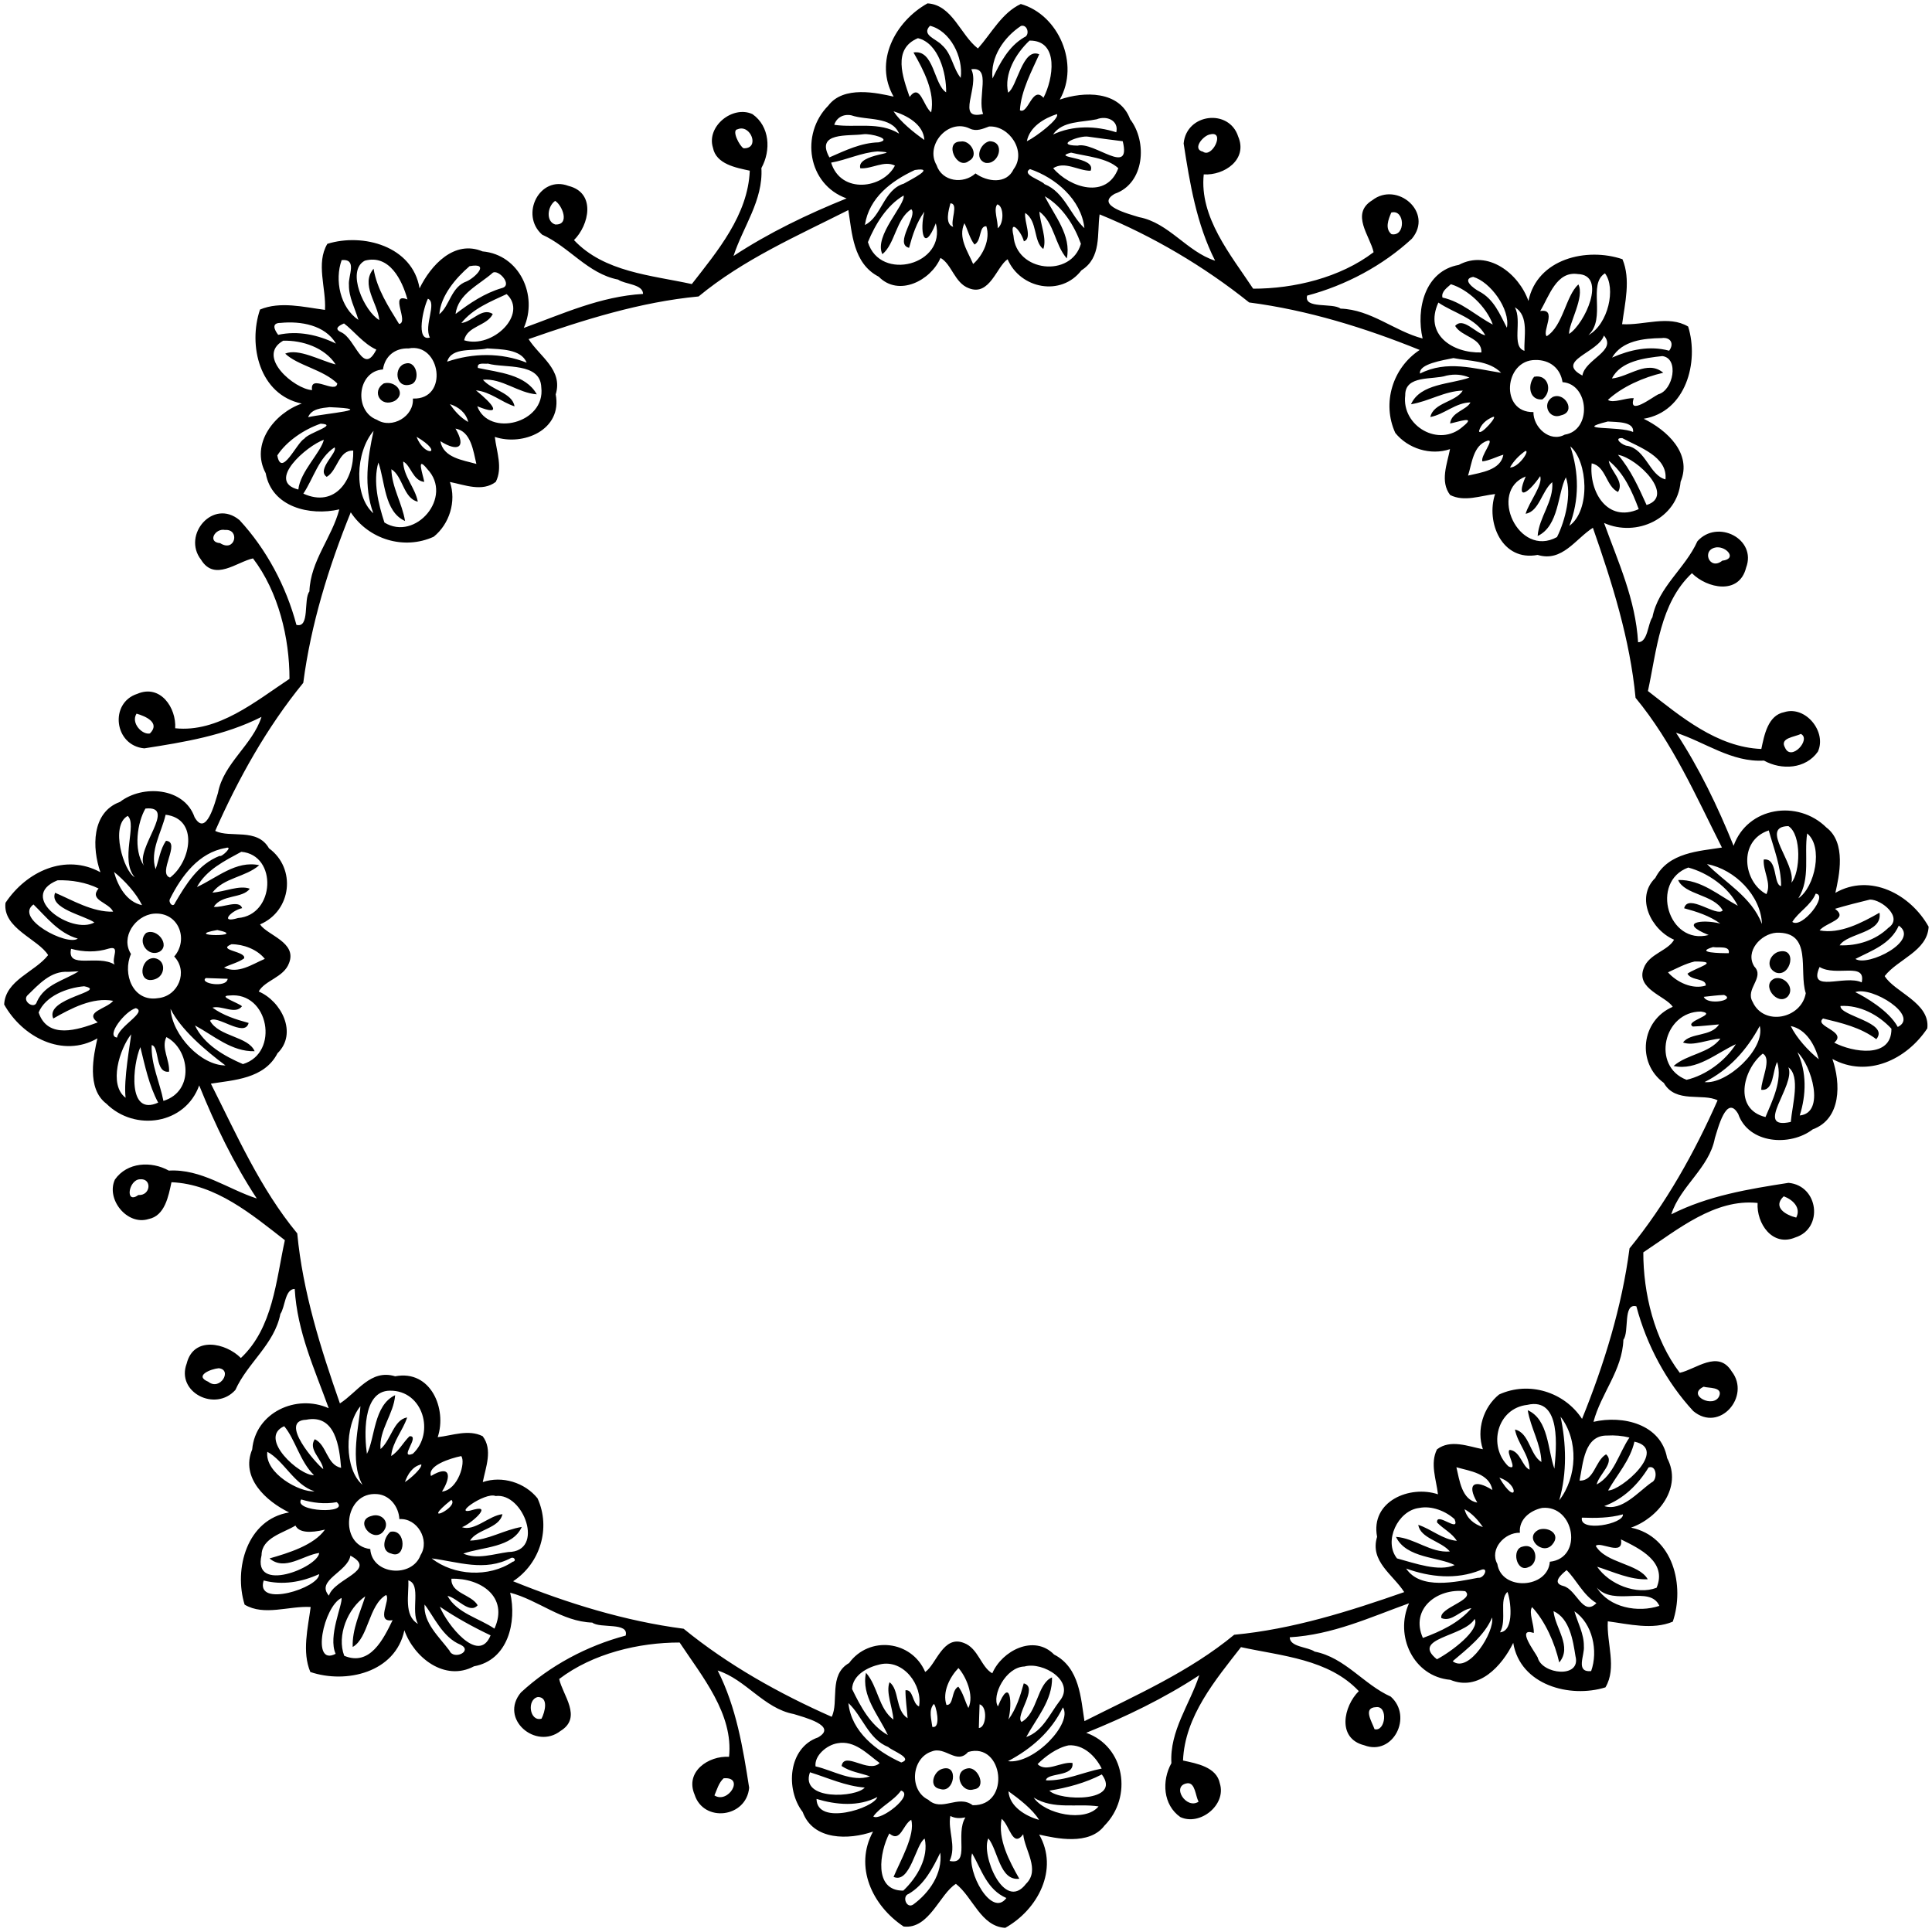 <?xml version="1.0" encoding="UTF-8" standalone="no"?>
<svg
   xmlns:dc="http://purl.org/dc/elements/1.1/"
   xmlns:cc="http://creativecommons.org/ns#"
   xmlns:rdf="http://www.w3.org/1999/02/22-rdf-syntax-ns#"
   xmlns:svg="http://www.w3.org/2000/svg"
   xmlns="http://www.w3.org/2000/svg"
   xmlns:sodipodi="http://sodipodi.sourceforge.net/DTD/sodipodi-0.dtd"
   xmlns:inkscape="http://www.inkscape.org/namespaces/inkscape"
   width="871pt"
   height="871pt"
   viewBox="0 0 871 871"
   version="1.1"
   id="svg4136"
   inkscape:version="0.91 r13725"
   sodipodi:docname="FloralFrame2.svg">
  <defs
     id="defs4174" />
  <sodipodi:namedview
     pagecolor="#ffffff"
     bordercolor="#666666"
     borderopacity="1"
     objecttolerance="10"
     gridtolerance="10"
     guidetolerance="10"
     inkscape:pageopacity="0"
     inkscape:pageshadow="2"
     inkscape:window-width="1600"
     inkscape:window-height="837"
     id="namedview4172"
     showgrid="false"
     inkscape:zoom="0.61538462"
     inkscape:cx="653.24711"
     inkscape:cy="544.375"
     inkscape:window-x="-8"
     inkscape:window-y="-8"
     inkscape:window-maximized="1"
     inkscape:current-layer="svg4136" />
  <g
     id="g4178"
     transform="matrix(0.997,0.077,-0.077,0.997,35.021,-32.407)">
    <path
       id="path4138"
       d="m 426.56,1.37 c 17.34,3.47 28.71,24.93 20.84,41.62 10.6,-4.63 26.6,-6.14 32.31,6.37 8.6,9.54 8.77,28.36 -4.31,34.05 -8.75,5.96 7.39,8.64 11.74,9.67 13.58,1.48 22.69,13.87 35.69,16.93 -9.66,-15.88 -14.06,-33.92 -18.22,-51.6 0.2,-13.68 19.28,-17.36 24.28,-5 5.22,10.02 -4.95,18.05 -14.17,18.2 -0.54,19.4 14.88,35.17 26.18,49.66 18.29,-1.39 38.7,-7.93 52.87,-20.58 -2.1,-7.12 -11.89,-16.43 -2.39,-23.31 10.43,-9.5 28.11,3.3 19.12,15.93 -12.1,13.05 -28.07,23.25 -45.1,29.2 -1.13,6.28 11.71,2.2 15.46,4.68 13.81,-0.6 24.89,8.21 37.94,10.59 -4.08,-13.01 -1.33,-30.43 13.7,-34.34 12.61,-8.05 27.31,1.85 32.56,13.79 2.48,-19.33 24.35,-26.25 40.82,-22.03 4.51,8.79 2.62,19.63 2.1,29.22 9.82,-0.17 20.57,-5.81 29.77,-1.23 6.21,15.59 1.95,38.39 -16.8,42.99 10.78,4.27 23.13,13.88 18.79,27.03 -0.18,16.72 -17.88,26.6 -32.97,21.19 7.72,17.13 16.79,33.21 19.43,52.44 4.44,-0.38 3.65,-8.56 5.57,-11.71 1.61,-13.87 13.07,-23.15 17.58,-35.74 8.21,-10.81 26.72,-3.1 22.81,10.18 -2.15,12.71 -16.9,10.63 -24.16,4.35 -13.39,14.69 -13.11,35.96 -15.68,54.49 15.63,10.33 32.99,22.85 52.98,22.12 0.85,-6.28 1.75,-15.35 9.04,-17.35 9.38,-3.78 19.9,7.43 16.47,16.6 -4.88,8.23 -15.66,9.66 -23.92,5.88 -14.45,1.98 -27.08,-6.25 -40.5,-9.48 11.62,15 21.31,31.71 29.81,48.83 4.9,-17.98 27.24,-23.17 41.08,-11.44 9.62,6.17 7.4,21.48 6.3,29.05 14.92,-10.15 33.78,-2.02 43.1,12 0.25,11.02 -12.67,15.6 -18.05,23.71 5.01,6.92 21.45,10.43 20.98,22.03 -8.29,14.83 -25.2,24.43 -41.6,17.04 4.63,10.6 6.14,26.6 -6.37,32.31 -9.54,8.6 -28.36,8.77 -34.05,-4.31 -5.97,-8.75 -8.64,7.39 -9.67,11.74 -1.48,13.58 -13.87,22.69 -16.93,35.69 15.88,-9.66 33.92,-14.06 51.6,-18.22 13.67,0.2 17.36,19.28 5,24.28 -10.02,5.22 -18.05,-4.95 -18.2,-14.17 -19.4,-0.54 -35.17,14.88 -49.66,26.18 1.39,18.29 7.93,38.7 20.58,52.87 7.11,-2.1 16.43,-11.89 23.31,-2.39 9.5,10.43 -3.31,28.11 -15.93,19.12 -13.06,-12.1 -23.26,-28.07 -29.2,-45.1 -6.28,-1.13 -2.2,11.71 -4.68,15.46 0.6,13.81 -8.21,24.89 -10.59,37.94 13.01,-4.08 30.42,-1.33 34.34,13.7 8.05,12.61 -1.86,27.31 -13.79,32.56 19.33,2.48 26.24,24.35 22.03,40.82 -8.79,4.51 -19.63,2.62 -29.22,2.1 0.17,9.82 5.81,20.57 1.23,29.77 -15.59,6.21 -38.39,1.95 -42.99,-16.8 -4.27,10.78 -13.88,23.13 -27.03,18.79 -16.72,-0.18 -26.6,-17.88 -21.19,-32.97 -17.13,7.72 -33.21,16.79 -52.44,19.43 0.38,4.44 8.55,3.65 11.71,5.57 13.87,1.61 23.15,13.07 35.74,17.58 10.8,8.21 3.1,26.72 -10.18,22.81 -12.72,-2.15 -10.63,-16.9 -4.35,-24.16 -14.69,-13.39 -35.96,-13.11 -54.49,-15.68 -10.33,15.63 -22.85,32.99 -22.12,52.98 6.27,0.85 15.35,1.75 17.35,9.04 3.77,9.38 -7.44,19.9 -16.6,16.47 -8.23,-4.88 -9.67,-15.66 -5.88,-23.92 -1.98,-14.45 6.25,-27.08 9.48,-40.5 -15,11.62 -31.71,21.31 -48.83,29.81 17.98,4.9 23.17,27.24 11.44,41.08 -6.17,9.62 -21.48,7.4 -29.05,6.3 10.15,14.92 2.02,33.78 -12,43.1 -11.02,0.25 -15.6,-12.67 -23.71,-18.05 -6.92,5.01 -10.43,21.45 -22.03,20.98 -14.83,-8.29 -24.43,-25.2 -17.04,-41.6 -10.6,4.63 -26.6,6.14 -32.31,-6.37 -8.61,-9.54 -8.78,-28.36 4.31,-34.05 8.75,-5.97 -7.39,-8.64 -11.74,-9.67 -13.58,-1.48 -22.7,-13.87 -35.69,-16.93 9.66,15.88 14.06,33.92 18.22,51.6 -0.2,13.67 -19.28,17.36 -24.28,5 -5.22,-10.02 4.95,-18.05 14.17,-18.2 0.54,-19.4 -14.88,-35.17 -26.18,-49.66 -18.29,1.39 -38.7,7.93 -52.87,20.58 2.09,7.11 11.89,16.43 2.39,23.31 -10.43,9.5 -28.12,-3.31 -19.12,-15.93 12.1,-13.06 28.07,-23.26 45.1,-29.2 1.12,-6.28 -11.72,-2.2 -15.46,-4.68 -13.81,0.6 -24.89,-8.21 -37.94,-10.59 4.08,13.01 1.33,30.42 -13.7,34.34 -12.61,8.05 -27.31,-1.86 -32.56,-13.79 -2.48,19.33 -24.35,26.24 -40.82,22.03 -4.51,-8.79 -2.62,-19.63 -2.1,-29.22 -9.82,0.17 -20.57,5.81 -29.77,1.23 -6.21,-15.59 -1.95,-38.39 16.8,-42.99 -10.78,-4.27 -23.13,-13.88 -18.79,-27.03 0.18,-16.72 17.88,-26.6 32.97,-21.19 -7.72,-17.13 -16.8,-33.21 -19.43,-52.44 -4.44,0.38 -3.66,8.55 -5.57,11.71 -1.61,13.87 -13.07,23.15 -17.58,35.74 -8.22,10.8 -26.72,3.1 -22.81,-10.18 2.14,-12.72 16.9,-10.63 24.16,-4.35 13.39,-14.69 13.1,-35.96 15.68,-54.49 -15.63,-10.33 -32.99,-22.85 -52.98,-22.12 -0.85,6.27 -1.75,15.35 -9.04,17.35 -9.38,3.77 -19.9,-7.44 -16.47,-16.6 4.88,-8.23 15.65,-9.67 23.92,-5.88 14.45,-1.98 27.08,6.25 40.5,9.48 -11.62,-15 -21.31,-31.71 -29.81,-48.83 -4.9,17.98 -27.24,23.17 -41.08,11.44 -9.62,-6.17 -7.41,-21.48 -6.3,-29.05 -14.92,10.15 -33.78,2.02 -43.1,-12 C 4.07,475.36 16.98,470.78 22.37,462.67 17.36,455.75 0.92,452.24 1.39,440.64 9.68,425.81 26.59,416.21 42.99,423.6 38.36,413 36.85,397 49.36,391.29 c 9.54,-8.61 28.36,-8.78 34.05,4.31 5.96,8.75 8.64,-7.39 9.67,-11.74 1.48,-13.58 13.87,-22.7 16.93,-35.69 -15.88,9.66 -33.92,14.06 -51.6,18.22 -13.68,-0.2 -17.36,-19.28 -5,-24.28 10.02,-5.22 18.05,4.95 18.2,14.17 19.4,0.54 35.17,-14.88 49.66,-26.18 -1.39,-18.29 -7.93,-38.7 -20.58,-52.87 -7.12,2.09 -16.43,11.89 -23.31,2.39 -9.5,-10.43 3.3,-28.12 15.93,-19.12 13.05,12.1 23.25,28.07 29.2,45.1 6.28,1.12 2.2,-11.72 4.68,-15.46 -0.6,-13.81 8.21,-24.89 10.59,-37.94 -13.01,4.08 -30.43,1.33 -34.34,-13.7 -8.05,-12.61 1.85,-27.31 13.79,-32.56 -19.33,-2.48 -26.25,-24.35 -22.03,-40.82 8.79,-4.51 19.63,-2.62 29.22,-2.1 -0.17,-9.82 -5.81,-20.57 -1.23,-29.77 15.59,-6.21 38.39,-1.95 42.99,16.8 4.27,-10.78 13.88,-23.13 27.03,-18.79 16.72,0.18 26.6,17.88 21.19,32.97 17.13,-7.72 33.21,-16.8 52.44,-19.43 -0.38,-4.44 -8.56,-3.66 -11.71,-5.57 -13.87,-1.61 -23.15,-13.07 -35.74,-17.58 -10.81,-8.22 -3.1,-26.72 10.18,-22.81 12.71,2.14 10.63,16.9 4.35,24.16 14.69,13.39 35.96,13.1 54.49,15.68 10.33,-15.63 22.85,-32.99 22.12,-52.98 -6.28,-0.85 -15.35,-1.75 -17.35,-9.04 -3.78,-9.38 7.43,-19.9 16.6,-16.47 8.23,4.88 9.66,15.65 5.88,23.92 1.98,14.45 -6.25,27.08 -9.48,40.5 15,-11.62 31.71,-21.31 48.83,-29.81 -17.98,-4.9 -23.17,-27.24 -11.44,-41.08 6.17,-9.62 21.48,-7.41 29.05,-6.3 -10.15,-14.92 -2.02,-33.78 12,-43.1 11.24,-0.17 15.87,13.08 24.22,18.53 5.55,-7.28 9.5,-16.84 17.72,-21.48 m 0.85,9.85 c -7.32,5.69 -12.76,15.13 -10.97,24.62 2.89,-7.34 6.08,-14.95 12.79,-19.61 2.68,-1.13 1.06,-6.1 -1.82,-5.01 m -40.91,3.09 c -3.72,4.51 3.32,5.65 6.02,8.25 4.8,3.54 5.67,9.9 9.6,14.11 0.53,-9.53 -6.4,-20.84 -15.62,-22.36 m 45.26,3.2 c -5.77,6.33 -10.39,15.89 -7.81,24.12 3.8,-2.64 4.92,-20.96 12.65,-18.29 -2.74,7.65 -6.92,17.04 -6.74,25.81 3.91,1.77 4.69,-11.67 10.15,-6.42 3.68,-8.5 5.33,-26.42 -8.25,-25.22 m -50.24,2.79 c -11.23,5.73 -5.43,18.08 -1.71,26.71 4.26,-6.73 6.34,3.49 10.24,6.19 1.06,-9.34 -4.9,-18.74 -10.03,-26.32 9.15,-2.22 10.18,13.68 16.05,16.78 -0.49,-8.57 -5.14,-21.89 -14.55,-23.36 m 25.05,12.13 c 4.6,7.55 -5.5,23.73 6.88,19.67 -3.39,-7.2 2.36,-21.81 -6.88,-19.67 m 40.05,17.17 c -5.66,2.35 -11.79,6.65 -12.57,13.25 4.08,-2.35 14.15,-11.42 12.57,-13.25 m 18.07,0.95 c -6.42,1.91 -15.41,1.85 -19.1,8.36 8.61,-4.89 18.86,-5.43 28.35,-3.2 0.84,-5.37 -4.94,-7.32 -9.25,-5.16 m 51.66,2.81 c -3.19,0.62 -7.96,7.35 -2.78,8.06 4.35,2.75 9.35,-10.11 2.78,-8.06 m -143.26,0.66 c 3.43,4.46 9.79,8.81 14.84,11.81 -0.91,-6.99 -8.78,-10.48 -14.84,-11.81 m -18.83,3.27 c -3.57,-0.45 -6.57,1.51 -7.35,4.86 9.67,0.7 20.09,-3.16 29.46,1.71 -3.97,-7.65 -14.9,-4.71 -22.11,-6.57 m 62.3,0.24 c -2.72,1.26 -5.52,2.8 -8.57,1.61 -10.08,-4.01 -19.65,8.98 -13.71,17.54 3.06,7.35 12.76,7.77 17.81,2.41 5.46,3.39 14.34,3.94 16.98,-3.23 5.37,-8.4 -3.49,-19.56 -12.51,-18.33 m 44.91,1.13 c -3.72,-0.4 -15.42,5.12 -4.46,4.39 7.42,-2.49 25.35,12.24 20.14,-3.54 -5.23,-0.27 -10.47,-0.49 -15.68,-0.85 m -101.11,6.71 c -6.57,1.49 -21.86,0.48 -14.5,11.59 6.86,-3.65 13.76,-7.7 21.66,-8.48 6.48,-1.97 -4.18,-3.8 -7.16,-3.11 m 93.95,1.06 c -9.41,3.27 11.75,0.75 9.42,7.47 -5.59,0.48 -11.9,-3.62 -16.91,0.15 8.19,8.24 25.14,12.25 29.27,-2.26 -5.34,-4.28 -14.65,-4.2 -21.78,-5.36 m -150.7,1.08 c -2.88,0.51 1.52,7.61 3.36,8.33 7.55,-0.31 2.33,-11.27 -3.36,-8.33 m 63.72,5.1 c -7.17,1.02 -13.54,4.86 -20.52,6.65 5.55,13.95 24.26,9.92 28.79,-0.89 -5.07,-2.06 -10.23,2.38 -15.46,2.42 -2.58,-6.58 20.29,-8.42 7.19,-8.18 m 69.08,2.64 c -3.79,2.8 5.41,4.51 7.08,6.28 9.21,2.85 12.68,13.02 19.45,18.37 -2.4,-12.79 -14.79,-21.68 -26.53,-24.65 m -51.7,4.41 c -10.14,5.7 -19.6,13.96 -20.55,26.45 7.15,-4.14 7.15,-16.49 16.02,-19.91 2.98,-2.03 14.27,-8.75 4.53,-6.54 m 215.63,2.59 c -1.06,3.15 -2.42,7.45 0.84,9.71 6.61,0.76 5.19,-11.88 -0.84,-9.71 m -156.32,4.71 c 5,8.41 13.43,16.63 12.06,27.18 -5.91,-5.77 -6.81,-15.57 -13.95,-20.1 0.82,5.58 4.43,11.92 3.05,16.68 -4.79,-3.03 -3.46,-12.43 -9.38,-15.57 -0.25,3.96 4.27,11.2 0.39,12.8 -1.35,-4.18 -7.48,-10.31 -4.87,-2.18 2.39,16.27 27.41,17.05 30.59,1.29 -3.63,-8.05 -9.61,-16.15 -17.89,-20.1 m -63.48,4.56 c -7.28,5.06 -11.79,14.02 -14.43,22.2 6.88,17.57 36.19,7.47 29.87,-10.82 -4.48,14.31 -7.04,3.71 -5.55,-4.83 -3.14,5.11 -4.52,10.96 -5.62,16.78 -7.06,-1.2 2.99,-14.91 -0.36,-17.42 -6.52,4.86 -6.06,16.15 -11.42,21.2 -4.58,-7.93 8.77,-23.14 7.51,-27.11 m 42.44,0.72 c -1.74,2.28 1.02,7.56 0.96,10.72 2.77,-2.25 2.07,-10.2 -0.96,-10.72 m -21.13,1.16 c -0.52,2.92 -1.97,9.53 2.08,10.49 -1.63,-2.43 1.81,-10.66 -2.08,-10.49 m 67.45,-0.2 c -0.55,8.8 2.45,19.32 -6.24,25.78 -8.14,12.54 -26.75,10.52 -33.56,-2.42 -4.62,3.53 -6.74,17.4 -16.41,14.37 -6.6,-1.85 -8.56,-10.29 -13.8,-12.64 -3.55,10.5 -17.44,19.08 -27.12,10.58 -12.02,-5.03 -13.56,-18.92 -15.97,-28.88 -22.16,13.42 -45.46,25.82 -64.31,44.02 -25.99,4.49 -50.9,14.52 -74.94,25.08 5.63,7.49 16.63,12.59 14.11,23.9 4.3,15.79 -12.89,24.49 -25.89,21.23 1.27,6.55 4.71,13.57 2,20.17 -5.71,5.12 -13.9,2.43 -20.62,1.65 3.65,8.51 1.23,18.95 -5.39,25.17 -12.9,7.14 -29.21,3.45 -38.13,-8.09 -8.03,25.26 -14.04,51.72 -15.43,78.3 -14.81,21.27 -25.92,45.42 -34.44,69.6 6.89,2.87 18.73,-3 24.77,5.96 13.02,8.06 12.42,27.32 -1.37,34.52 3.53,4.62 17.4,6.74 14.37,16.41 -1.85,6.6 -10.29,8.55 -12.64,13.8 10.5,3.55 19.08,17.43 10.58,27.12 -5.03,12.02 -18.92,13.56 -28.88,15.97 13.42,22.16 25.82,45.46 44.02,64.31 4.49,25.99 14.52,50.9 25.08,74.94 7.49,-5.63 12.59,-16.63 23.9,-14.11 15.79,-4.3 24.49,12.89 21.23,25.89 6.55,-1.27 13.57,-4.71 20.17,-2 5.12,5.71 2.43,13.89 1.65,20.62 8.51,-3.66 18.95,-1.23 25.17,5.39 7.14,12.9 3.45,29.21 -8.09,38.13 25.26,8.03 51.72,14.03 78.3,15.43 21.27,14.8 45.42,25.92 69.6,34.44 2.87,-6.89 -3,-18.73 5.96,-24.77 8.06,-13.03 27.32,-12.42 34.52,1.37 4.62,-3.53 6.74,-17.4 16.41,-14.37 6.6,1.85 8.55,10.29 13.8,12.64 3.55,-10.5 17.43,-19.09 27.12,-10.58 12.02,5.03 13.56,18.91 15.97,28.88 22.16,-13.42 45.46,-25.83 64.31,-44.02 25.99,-4.49 50.9,-14.52 74.94,-25.08 -5.63,-7.49 -16.63,-12.59 -14.11,-23.9 -4.3,-15.79 12.89,-24.49 25.89,-21.23 -1.27,-6.55 -4.71,-13.58 -2,-20.17 5.71,-5.12 13.89,-2.43 20.62,-1.65 -3.66,-8.51 -1.23,-18.95 5.39,-25.17 12.9,-7.14 29.21,-3.45 38.13,8.09 8.03,-25.26 14.03,-51.72 15.43,-78.3 14.8,-21.27 25.92,-45.42 34.44,-69.6 -6.89,-2.87 -18.73,3 -24.77,-5.96 -13.03,-8.06 -12.42,-27.32 1.37,-34.52 -3.53,-4.62 -17.4,-6.74 -14.37,-16.41 1.85,-6.6 10.29,-8.56 12.64,-13.8 -10.5,-3.55 -19.09,-17.44 -10.58,-27.12 5.03,-12.02 18.91,-13.56 28.88,-15.97 -13.42,-22.16 -25.83,-45.46 -44.02,-64.31 -4.49,-25.99 -14.52,-50.9 -25.08,-74.94 -7.49,5.63 -12.59,16.63 -23.9,14.11 -15.79,4.3 -24.49,-12.89 -21.23,-25.89 -6.55,1.27 -13.58,4.71 -20.17,2 -5.12,-5.71 -2.43,-13.9 -1.65,-20.62 -8.51,3.65 -18.95,1.23 -25.17,-5.39 -7.14,-12.9 -3.45,-29.21 8.09,-38.13 C 592.62,135 566.16,128.99 539.58,127.6 518.07,112.93 493.82,101.06 469.3,93.2 m -60.46,8.66 c -2.51,6.7 2.46,12.47 5.33,18.04 4.15,-4.25 6.99,-11.67 4.63,-17.43 -3.42,0.02 -1.55,6.73 -4.7,8.63 -2.43,-2.66 -3.42,-6.21 -5.26,-9.24 m 289.66,0.29 c -7.53,5.55 2.31,20.09 -5.3,28.38 8.58,-5.66 10.84,-22.15 5.3,-28.38 m -12.17,1.27 c -9.76,-0.66 -12.12,10.97 -15.63,17.94 7.82,-1.95 1.4,9.26 3.8,11.09 7.05,-5.27 7.1,-18.64 12.43,-24.39 3.4,5.45 -3.04,17.97 -2.45,22.58 6.62,-4.99 15.15,-27.8 1.85,-27.22 m -462.24,2.61 c -3.34,2.76 -3.52,9.59 0.84,10.61 6.77,-0.18 2.59,-8.85 -0.84,-10.61 m 415.29,2.3 c -5.27,1.41 0.58,5.19 3.06,6.25 6.98,2.94 10.16,9.48 13.87,15.45 0.95,-8.52 -9.14,-20.16 -16.93,-21.7 m -9.75,4.07 c -1.57,1.68 -4.19,3.7 -3.33,6.29 8.86,1.22 15.64,7.03 23.57,10.39 -3.59,-7.95 -12.39,-14.92 -20.24,-16.68 m -5,8.68 c -5.44,14.89 8.15,22.34 21.07,20.93 -0.2,-6.65 -9.43,-6.26 -12.71,-11 3.27,-4.47 9.4,2.61 13.88,3.16 -4.85,-7.46 -14.88,-8.86 -22.24,-13.09 m 34.53,-0.51 c 3.89,5.64 -0.34,17.83 5.86,19.22 -0.85,-5.98 1,-15.98 -5.86,-19.22 m 67.05,8.73 c -8.02,0.75 -17.64,2.46 -21.58,10.48 7.87,-4.19 16.42,-6.78 25.41,-5.07 2.16,-3.38 0.1,-6.3 -3.83,-5.41 m -26.03,0.86 c -1.85,7.92 -21.28,13.06 -8.27,18.73 0.62,-7.45 14.89,-12.3 8.27,-18.73 m 26.98,7.21 c -7.81,1.46 -18.57,3.63 -21.87,11.81 7.62,-1.32 15.27,-9.79 22.87,-4.35 -8.67,2.68 -18.02,7.72 -23.94,14.12 2.5,1.51 7.88,-1.63 11.56,-1.65 -2.06,8.39 8.5,-1.25 10.89,-2.61 6.59,-2.3 8.24,-16.96 0.49,-17.32 m -539.27,0.99 c -5.79,5.82 -11.91,14.22 -11.93,22.65 4.46,-4.2 4.28,-12.72 11.21,-15.75 3.47,-1.84 10.11,-9.37 0.72,-6.9 m -47.26,1.16 c -8.28,5.18 1.61,22.89 8.55,26.19 -1.32,-7.62 -9.79,-15.28 -4.35,-22.87 2.26,9.13 7.99,16.49 13.38,23.94 4.61,-1.03 -5.76,-14.02 2.92,-11.31 -3.07,-8.52 -9.7,-19.77 -20.5,-15.95 m -10.44,0.54 c -2.55,9.24 0.97,21.4 9.59,26.31 -1.89,-5.09 -5.13,-9.84 -5.46,-15.39 -0.75,-4.04 3.03,-12.12 -4.13,-10.92 m 68.39,0.42 c -5.71,5.95 -14.94,10.7 -15.31,19.85 5.95,-5.34 12.3,-10.35 19.85,-13.23 5.02,-1.6 -2.01,-8.4 -4.54,-6.62 m 471.68,3.05 c -14.14,1.03 -14.19,24.99 0.91,23.48 0.42,6.86 8.47,13.23 14.85,9.06 12.2,-2.87 9.27,-23.61 -2.81,-23.52 -1.43,-6.2 -6.53,-9.63 -12.95,-9.02 m -36.93,1.98 c -4.65,1.36 -15.5,3.86 -14.48,8.13 11.64,-7.09 24.07,-4.09 36.44,-3.17 -5.89,-5.2 -14.7,-4.08 -21.96,-4.96 m -427.8,4.11 c -7.03,3.96 -14.67,7.7 -19.35,14.57 4.89,-0.89 8.7,-7.88 13.81,-5.16 -2.15,5.65 -11.09,6.22 -11.96,12.83 13.13,2.95 27.9,-14.04 17.5,-22.24 m 425.31,4.01 c -5.85,2.5 -18.73,0.98 -17.88,10.32 -0.64,13.85 17,22.53 27.03,11.99 6.09,-5.7 -2.69,-1.74 -5.88,-0.91 0.15,-5.22 6.98,-6.58 8.42,-10.18 -6.65,0.6 -11.3,6.28 -17.53,7.96 0.9,-6.61 10.96,-7.59 13.66,-13.01 -8.18,0.86 -14.94,6.05 -22.79,7.94 3.5,-9.73 17.08,-10.31 25.36,-14.01 -3.3,-1.15 -6.76,-1.18 -10.39,-0.1 m -460.53,0.8 c -1.74,4.13 -4.14,19.83 2.23,17.38 -3.27,-5.2 2.14,-15.83 -2.23,-17.38 m -36.86,14.03 c -2.23,1.16 -4.47,2.75 -1.03,4.03 6.85,2.4 11.3,19.15 16.47,6.6 -5.98,-2.14 -10.82,-7.7 -15.44,-10.63 m 571.49,0.2 c -16.26,5.47 5.57,1.51 11.73,3.85 0.18,-4.91 -7.89,-3.83 -11.73,-3.85 m -600.02,1.76 c -4.18,0.3 -2.64,3.24 -0.67,5.44 8.73,-2.65 17.88,-1.4 26.28,1.94 -5.54,-8.02 -16.78,-8.97 -25.61,-7.38 m 547.92,0.32 c -2.64,1.41 -4.91,3.66 -5.46,6.7 0.55,2.63 8.97,-8.67 5.46,-6.7 m -454.14,3.97 c -5.79,1.85 -16.12,0.37 -17.56,7.35 11.4,-4.85 23.87,-5.99 35.76,-2.32 -2.95,-6.05 -12.44,-5.05 -18.2,-5.03 m 513.33,0.93 c -4.37,0.06 0.53,3.47 2.67,3.29 8.37,1.09 10.87,12.48 18.16,13.75 0.31,-10.31 -13.07,-13.6 -20.83,-17.04 m -548.74,1.82 c -6.08,0.22 -10.34,4.32 -10.74,10.33 -11.61,1.68 -11.71,19.8 -0.96,22.83 7.04,3.75 16.63,-2.76 15.42,-10.79 16.35,-0.61 10.58,-26.34 -3.72,-22.37 m -56.6,0.88 c -11.81,8.01 6.81,21.39 14.71,21.19 -1.72,-7.58 10.95,1.21 11.1,-3.87 -6.9,-5.77 -18.4,-6.67 -24.44,-11.59 5.73,-2.99 16.09,1.91 23.05,3.11 -5.45,-7.17 -15.81,-9.78 -24.42,-8.84 m 92.85,3.18 c -1.63,0.39 -5.09,-0.39 -4.36,2.29 9.3,1.28 21.71,1.19 27.39,9.82 -8.5,0.05 -16.14,-6.1 -24.72,-4.7 4.35,4.43 13.64,4.82 15.13,10.87 -6.11,-1.48 -11.36,-5.72 -17.9,-5.85 8.02,5.48 13.42,11.05 1.14,7.11 6.23,13.58 31.35,5.34 28.13,-10.7 -1.28,-11.39 -17.14,-7.27 -24.81,-8.84 m 452.02,-0.05 c -6.34,2.51 -6.23,10.71 -7.57,16.36 5.72,-1.85 14.48,-3.53 15.16,-10.62 -3.09,1.17 -5.9,3.05 -9.17,3.73 -1.32,-2.04 4.94,-10.67 1.58,-9.47 m 37.38,-0.33 c 4.85,11.4 5.99,23.87 2.32,35.76 9.09,-7.71 6.08,-29.6 -2.32,-35.76 m 21.73,2.13 c 6.24,6.22 10.47,14.07 14.59,21.58 12.7,-5.06 -5.54,-20.69 -14.59,-21.58 m -41.81,1.51 c -2.61,2.19 -4.85,4.83 -6.3,7.93 3.79,-0.07 8.6,-8.64 6.3,-7.93 m 37.85,1.47 c 1.15,4.76 7.9,8.66 5.27,13.74 -5.67,-2.13 -6.23,-11.09 -12.84,-11.96 -0.3,12.86 9.09,26.28 22.74,18.94 -3.58,-7.76 -7.93,-15.78 -15.17,-20.72 m -30.26,9.3 c -5.21,9.02 -10.34,11.82 -6.51,0.67 -16.44,7.85 -0.46,37.07 16.17,26.15 3.21,-7.86 5.14,-20.03 1.91,-27.17 -3.18,7.49 -1.31,22.02 -10.65,27.37 -0.06,-8.5 6.1,-16.14 4.7,-24.72 -4.43,4.35 -4.83,13.64 -10.87,15.13 1.18,-5.52 6.81,-13.48 5.25,-17.43 m -492.6,5.49 c 2.43,3.03 5.3,5.76 8.86,7.4 -1.32,-4.08 -4.84,-6.44 -8.86,-7.4 m -54,5.55 c -3.51,0.69 -8.02,1.31 -9.28,5.25 8.03,-2.44 31.71,-6.03 9.28,-5.25 m 57.36,5.26 c 5.78,8.32 1.78,10.5 -6.35,6.18 1.9,7.4 10.8,7.73 16.97,8.98 -1.85,-5.72 -3.53,-14.49 -10.62,-15.16 m -60.78,2.47 c -7.28,3.16 -14.72,9.06 -18.38,15.77 2.61,10.08 8.26,-6.35 11.56,-8.46 1.77,-2.92 15.11,-7.48 6.82,-7.31 m 24.04,1.39 c -7.44,10.25 -6.66,29.96 2.74,37.05 -5.32,-11.64 -4.51,-24.51 -2.74,-37.05 m 19.54,1.17 c 4.23,9.21 13.58,6.71 0,0 m -41.59,4.56 c -7.44,3.29 -24.72,20.72 -9.73,23.26 0.2,-8.1 8.9,-17.53 9.73,-23.26 m 629.87,-0.01 c -7.14,1.33 -2.54,11.01 2.93,5.82 6.75,-1.33 1.51,-6.48 -2.93,-5.82 m -624.78,3.06 c -6.79,5.2 -8.38,14.64 -12.43,21.88 14.89,5.44 22.34,-8.16 20.93,-21.07 -6.65,0.2 -6.26,9.43 -11,12.71 -5.08,-2.81 4.31,-11.51 2.5,-13.52 m 31.34,3.98 c 0.6,6.64 6.28,11.29 7.96,17.53 -6.61,-0.92 -7.59,-10.96 -13.01,-13.66 0.86,8.18 6.05,14.94 7.94,22.79 -9.73,-3.5 -10.31,-17.08 -14.01,-25.36 -1.83,8.78 1.44,18.66 4.8,26.77 14.6,7.55 30.3,-13.94 17.41,-25.53 -5.7,-6.09 -1.74,2.68 -0.91,5.88 -5.22,-0.15 -6.58,-6.98 -10.18,-8.42 m -77.73,36.94 c -4.51,-0.56 -7.66,6.15 -1.72,6.1 7.13,3.87 8.56,-7.14 1.72,-6.1 m 715.42,36.97 c -2.64,1.68 -9.53,2.48 -6.62,6.73 3.25,6.21 11.63,-4.78 6.62,-6.73 m -2.38,41.88 c -13.26,1.26 4.8,16.46 3.32,25.32 3.62,-4.77 3.04,-21.95 -3.32,-25.32 m -8.68,2.61 c -13.71,5.8 -9.55,24.19 1.15,28.73 2.06,-5.06 -2.41,-10.23 -2.4,-15.46 6.37,-1.35 5.07,11.09 8.73,11.33 -0.62,-8.63 -4.57,-16.56 -7.48,-24.6 m 17.37,0.04 c -0.71,9.67 3.16,20.09 -1.71,29.46 7.11,-5.62 9.49,-24.1 1.71,-29.46 m -755.11,4.14 c -2.37,4.45 3.38,9.47 6.7,8.44 4.43,-5.17 -2.55,-7.59 -6.7,-8.44 m 711.16,13.11 c 8.58,7.63 21.17,13.13 26.77,25.03 -1.42,-12.62 -13.95,-23.63 -26.77,-25.03 m -8.32,2.2 c -16.78,7.69 -6.36,35.75 11.52,29.62 -14.31,-4.48 -3.71,-7.04 4.83,-5.55 -5.11,-3.14 -10.97,-4.52 -16.78,-5.62 1.2,-7.06 14.9,2.99 17.42,-0.36 -4.53,-6.93 -17.72,-5.62 -21.1,-12.14 10.29,-1.08 18.83,5.57 27.71,9.51 -4.79,-8.08 -14.8,-13.85 -23.6,-15.46 m 58.19,7.32 c -1.79,5.47 -7.06,8.71 -9.53,13.51 4.6,2.9 15.46,-13.48 9.53,-13.51 m 24.6,0.77 c -5.16,1.68 -10.32,3.42 -15.38,5.36 6.73,4.26 -3.5,6.34 -6.19,10.24 9.34,1.06 18.74,-4.9 26.32,-10.03 2.22,9.15 -13.68,10.18 -16.78,16.05 8.02,-0.32 15.92,-3.5 21.28,-9.55 6.5,-5.16 -4,-12.53 -9.25,-12.07 m 13.87,10.71 c -3.08,8.64 -11.26,12.12 -18.35,16.48 5.85,3.25 28.56,-10.53 18.35,-16.48 m -54.77,7.44 c -6.97,1.03 -13.55,9.53 -8.77,15.94 5.24,4.63 -3.47,10.37 0.5,15.98 5.83,10.64 22.48,5.9 23.57,-5.75 -4.03,-9.76 1.13,-27.99 -15.3,-26.17 m -737.44,0.81 c -3.06,6.27 -4.21,18.86 1.35,25.78 -4.62,-7.47 13.09,-28.39 -1.35,-25.78 m 9.29,2.07 c -1.2,8.08 -5.97,16.87 -2.61,24.84 1.19,-4.39 1.37,-9.12 3.68,-13.13 7.01,-0.08 -2.97,14.98 3.11,16.38 8.86,-7.92 10.97,-27.39 -4.18,-28.09 m -17,1.84 c -7.68,4.99 0.1,25 5.29,27.35 -7.33,-7.26 -0.64,-23.84 -5.29,-27.35 m 717.16,3.93 c -8.44,3.22 3.72,2.52 7.28,2.19 0.49,-3.6 -5.01,-1.89 -7.28,-2.19 m 48.59,5.26 c -4.47,12.48 11.58,2.43 19.47,5.46 1.3,-9.56 -11.64,-1.53 -19.47,-5.46 M 98.4,408.36 c -11.89,2.97 -18.85,14.1 -23.2,24.8 -0.79,1.62 1.74,4.18 2.44,1.55 4.34,-8.88 8.99,-18.02 18.38,-22.61 0.78,0.81 6.24,-5.28 2.38,-3.74 m 664.26,0.03 c -4.13,1.29 -7.79,3.72 -11.56,5.78 4.25,4.15 11.67,6.99 17.43,4.63 -0.02,-3.42 -6.73,-1.55 -8.63,-4.7 3.65,-3.07 14.98,-6.78 2.76,-5.71 m -657.05,1.13 c -7.09,4.58 -15.13,9.33 -18.71,17.37 8.57,-4.76 16.64,-13.41 27.24,-11.97 -5.77,5.91 -15.57,6.81 -20.1,13.95 5.58,-0.82 11.92,-4.43 16.68,-3.05 -3.03,4.78 -12.43,3.46 -15.57,9.38 3.96,0.24 11.2,-4.28 12.8,-0.39 -5.04,1.55 -9.8,7.86 -1.5,4.59 16.56,-2.59 15.68,-29.73 -0.84,-29.88 m 730.36,7.05 c 4.54,1.78 15.82,7.18 20.31,14.18 9.63,-5.72 -13.07,-17.55 -20.31,-14.18 m -58.85,5.82 c -3.06,0.33 -6.08,1 -9.08,1.55 1.87,3.88 14.7,0.39 9.08,-1.55 m -728.02,0.6 c 2.2,6.2 6.65,13.05 13.75,13.96 -3.01,-5.16 -8.71,-10.51 -13.75,-13.96 m 780.71,0.31 c -0.22,4.52 22.87,5.69 17.25,13.7 -7.43,-4.76 -16.12,-6.09 -24.66,-7.46 -4.05,3.89 11.59,4.89 5.87,10.47 8.49,3.68 26.41,5.33 25.22,-8.25 -6.29,-5.81 -15.02,-9.62 -23.68,-8.46 M 24,428.71 c -17.78,8.84 8.21,24.15 18.04,17.67 -4.81,-2.86 -20.98,-4.66 -18.7,-11.98 7.96,2.68 17.49,7.48 26.74,6.48 -2.33,-4.16 -11.41,-4.23 -7.36,-9.91 -5.77,-2.33 -12.53,-2.94 -18.72,-2.26 m 743.31,1.94 c -16.94,1.28 -20.5,26.4 -4.13,31.19 8.5,-2.71 16.68,-9.73 20.92,-17.73 -8.57,4.76 -16.64,13.41 -27.24,11.97 5.77,-5.91 15.57,-6.81 20.1,-13.95 -5.58,0.82 -11.92,4.43 -16.68,3.05 3.02,-4.79 12.43,-3.46 15.57,-9.38 -3.9,0.6 -7.78,1.43 -11.68,1.87 -4.49,-2.02 11.33,-6.46 3.14,-7.02 m 40.84,3.4 c 3.01,5.16 8.71,10.51 13.75,13.96 -2.2,-6.21 -6.65,-13.05 -13.75,-13.96 m -13.94,1.03 c -4.94,11.22 -12.33,20.82 -22.87,27.15 10.04,0.43 26.29,-17 22.87,-27.15 M 14.02,440.4 c -8.26,7.01 16.66,17.68 21.11,13.81 -8.77,-1.7 -15.09,-8.8 -21.11,-13.81 m 54.33,-0.02 c -8.19,1.46 -14.18,11.77 -8.77,18.91 -3.25,9.13 2.48,21.63 13.68,18.9 9.1,-1.59 12.76,-13.08 5.83,-19.27 6.06,-8.12 0.44,-20.39 -10.74,-18.54 m 29.2,5.13 c -16.71,4.25 15.19,1.98 0,0 m 714.54,0.08 c 4.88,8.61 5.43,18.86 3.2,28.35 11.6,-2.04 3.44,-23.02 -3.2,-28.35 m -15.59,1.84 c -8.49,8.01 -11.21,26.04 3.45,28.4 2.41,-7.32 6.5,-17.13 3.34,-25.15 -1.87,4.12 -0.35,13.25 -6.19,13.05 -0.42,-4.62 3.83,-14.46 -0.6,-16.3 m -692.07,3.97 c -6.76,3.33 7.14,2.59 6.12,5.96 -2.58,2.13 -5.87,3.06 -8.69,4.8 6.7,2.5 12.47,-2.46 18.04,-5.33 -3.77,-4.02 -10.07,-5.83 -15.47,-5.43 m 704.07,1.27 c 4.15,7.73 -13.8,29.6 2.99,24.48 0.09,-7.84 2.86,-20.89 -2.99,-24.48 M 49.46,457.6 c -5.41,2.2 -11.29,2.51 -17,1.43 -1.29,9.63 12.19,1.45 20.12,5.59 -1.82,-2.7 2.14,-8.87 -3.12,-7.02 m 44.58,9.9 c -3.02,2.65 9.78,3.93 9.85,-0.43 -3.29,0.14 -6.56,0.29 -9.85,0.43 m -62.09,1.99 c -7.84,0.04 -12.85,6.75 -17.57,12.09 -2.12,2.86 3.93,6.17 4.57,2.4 2.96,-8.19 11.49,-10.43 17.72,-15.1 -1.18,0.16 -3.54,0.46 -4.72,0.61 m 73.3,5.04 c -5.65,0.61 4.57,3.08 6.04,4.39 -2.68,4.16 -9.21,0.14 -13.22,1.65 5.11,3.14 10.96,4.51 16.78,5.62 -1.2,7.06 -14.91,-2.99 -17.42,0.36 4.52,6.92 17.72,5.62 21.1,12.14 -10.29,1.08 -18.83,-5.57 -27.71,-9.51 4.62,8.24 14.37,12.82 22.9,15.71 16.27,-6.32 9.07,-33.62 -8.47,-30.36 m -65.61,0.88 c -7.73,1.27 -17.05,5.74 -19.55,13.36 5.03,11.94 18.27,6.42 26.92,2.42 -6.73,-4.27 3.49,-6.34 6.19,-10.24 -9.34,-1.07 -18.74,4.9 -26.32,10.03 -4.75,-8.96 24.12,-14.17 12.76,-15.57 m 39.62,7.16 c 1.73,11.91 15.73,24.38 26.64,23.52 -9.65,-6.12 -21.4,-14.68 -26.64,-23.52 m -15.63,0.89 c -4.68,1.59 -12.75,13.73 -7.4,13.86 0.29,-5.13 12.84,-12.58 7.4,-13.86 m -1.19,11.91 c -4.63,6.89 -8.56,23.43 -0.29,28.72 -1.63,-7.97 0.24,-24.84 0.29,-28.72 m 15.93,0.03 c -2.06,5.06 2.4,10.23 2.4,15.46 -6.37,1.35 -5.08,-11.1 -8.74,-11.34 0.36,8.73 4.95,16.4 7.23,24.67 13.95,-5.56 9.91,-24.26 -0.89,-28.79 m -11.35,5.42 c -2.77,7.99 -3.64,31.78 9.94,24.32 -4.78,-7.51 -7.23,-16.17 -9.94,-24.32 m 743.88,10 c -4.82,5.28 1.61,8.39 6.36,9.13 1.98,-4.69 -2.32,-8 -6.36,-9.13 M 71.41,560.24 c -5.14,0.6 -5.93,12.01 -0.13,7.13 5.59,-0.07 5.66,-8.08 0.13,-7.13 m 710.12,38.96 c -7.66,4.38 5.37,9.69 7.35,3.56 1.22,-4.24 -5.28,-3.02 -7.35,-3.56 m -78.66,14.28 c -13.38,2.55 -16.47,19.79 -6.39,28.26 5.2,2.28 -2.27,-6.95 0.22,-7.42 4.82,0.41 5.94,7 9.45,8.21 -0.6,-6.65 -6.28,-11.3 -7.96,-17.53 6.6,0.9 7.59,10.96 13.01,13.66 -0.86,-8.18 -6.05,-14.94 -7.94,-22.79 9.72,3.5 10.31,17.08 14.01,25.36 0.13,-8.76 0.93,-32.61 -14.4,-27.75 m 15.37,4.17 c 3.41,11.58 4.97,24.93 2.29,37.64 7.26,-10.95 6.76,-27.63 -2.29,-37.64 m 21.6,6.85 c -10.38,0.62 -9.85,13.37 -10.85,21.2 6.65,-0.2 6.26,-9.43 11,-12.71 4.47,3.27 -2.62,9.4 -3.16,13.88 7.46,-4.85 8.86,-14.88 13.09,-22.24 -3.37,-0.56 -6.73,-0.6 -10.08,-0.13 m 12.47,1.8 c -1.26,8.57 -6.61,15.29 -10.14,22.86 5.73,-0.29 25.98,-20.66 10.14,-22.86 m 7.25,11.11 c -4.2,8.2 -10.18,15.01 -18.58,18.91 8.06,1.85 14.59,-7.4 20.39,-12.24 2.8,-1.34 1.79,-8.25 -1.81,-6.67 m -646.16,5.03 c -3.5,0.58 -10.99,4.24 -4.24,6.44 5.66,3.87 10.6,-6.27 4.24,-6.44 m 559.77,1.55 c 1.85,5.72 3.53,14.48 10.62,15.16 -5.78,-8.32 -1.78,-10.51 6.35,-6.18 -1.91,-7.4 -10.81,-7.73 -16.97,-8.98 m -482.07,2.6 c -12.66,1.1 -9.75,21.94 -8.12,29.21 3.18,-7.49 1.3,-22.02 10.65,-27.37 0.05,8.49 -6.1,16.14 -4.7,24.72 4.43,-4.35 4.82,-13.65 10.87,-15.13 -1.48,6.1 -5.72,11.36 -5.85,17.9 3.35,-2.43 4.87,-6.5 7.56,-9.52 5.07,-0.88 -4.31,10.89 2.09,7.76 9.31,-10.03 2.47,-28.94 -12.5,-27.57 m 501.74,0.58 c 8.92,12.88 9.57,2.31 0,0 M 178.4,654.6 c -6.6,9.39 -5.07,28.9 3.66,35.26 -6.77,-10.09 -3.4,-27.59 -3.66,-35.26 m 534.71,4.69 c -5.22,1.53 -10.15,5.92 -9.12,11.93 -6.89,0.34 -13.22,8.44 -9.06,14.8 2.87,12.2 23.61,9.27 23.52,-2.81 15.06,-2.8 9.12,-26.47 -5.34,-23.92 m 36.55,0.09 c -5.88,2.13 -12.13,2.65 -18.33,2.9 -0.77,6.82 19.23,1.36 18.33,-2.9 m -595.17,3.18 c -12.57,1.41 6.09,19.51 9.41,21.6 -0.96,-4.61 -7.63,-8.27 -4.87,-13.15 5.65,2.14 6.22,11.09 12.83,11.96 -1.48,-9.35 -4.4,-24.07 -17.37,-20.41 m 503.38,1.01 c -9.49,1.85 -15.01,16.22 -8.23,23.45 8.25,1.55 19.21,4.68 26.16,1 -7.49,-3.18 -22.02,-1.31 -27.37,-10.65 8.49,-0.06 16.14,6.1 24.72,4.7 -4.35,-4.43 -13.65,-4.83 -15.13,-10.87 6.1,1.48 11.36,5.72 17.9,5.85 -2.43,-3.35 -6.5,-4.88 -9.52,-7.56 -0.88,-5.09 10.89,4.31 7.76,-2.09 -4.25,-3.32 -10.75,-5.39 -16.29,-3.83 m 20.42,-1.01 c 1.32,4.08 4.83,6.43 8.86,7.4 -2.43,-3.03 -5.31,-5.77 -8.86,-7.4 m -533.45,3.67 c -11.61,6.24 8.83,21.89 15.07,20.95 -6.75,-5.61 -9.71,-15.52 -15.07,-20.95 m 604.8,4.47 c 1.95,7.82 -9.27,1.4 -11.09,3.8 5.15,7.54 20.01,6.4 24.53,13.21 -7.96,0.9 -15.58,-2.12 -23.19,-3.89 6.04,7.51 18.72,11.52 27.45,7.39 3.95,-11.94 -8.76,-16.99 -17.7,-20.51 m -524.19,2.81 c -4.96,1.41 -14.95,5.49 -12.9,10 8.23,-5.9 9.37,-0.79 5.48,6.63 7.19,-1.33 9.75,-14.1 7.42,-16.63 m -87.31,4.81 c -0.47,9.73 16,17.22 22.57,16.11 -9.24,-2.09 -14.83,-12.74 -22.57,-16.11 m 69.64,0.31 c -3.88,1.25 -5.73,4.84 -6.74,8.52 2.61,-1.91 7.36,-7.04 6.74,-8.52 m 518.5,7.77 c -2.32,2.24 -6.33,6.28 -0.95,7.24 6.13,1.03 9.87,13.27 15.51,6.54 -6.23,-3.05 -9.93,-9.96 -14.56,-13.78 m -38.79,3.02 c -10.53,5.21 -22.37,4.88 -33.39,1.84 7.21,9.21 22.87,4.29 32.64,1.66 2.87,0.18 4.69,-5.64 0.75,-3.5 m -445.2,0.85 c -4.9,-1.63 -20.09,11.19 -9.16,6.81 8.36,-2.88 -1.48,6.96 -4.89,8.36 5.74,1.63 11.73,-6.13 17.76,-7.25 -0.92,6.6 -10.96,7.59 -13.66,13.01 8.18,-0.86 14.94,-6.05 22.79,-7.94 -3.5,9.72 -17.08,10.31 -25.36,14.01 6.45,2.28 13.72,-0.91 20.16,-2.27 16.61,-1.39 4.83,-27.35 -7.64,-24.73 m -53.19,3.25 c -15.28,-0.19 -15.75,24.4 -1.31,24.93 1.68,11.61 19.8,11.71 22.83,0.96 3.75,-7.04 -2.76,-16.63 -10.79,-15.42 -0.67,-5.47 -5.07,-10.41 -10.73,-10.47 m 33.43,0.01 c -14.07,13.18 3.96,3.05 0,0 m 517.94,-0.33 c 6.24,8.68 19.5,9.96 28.75,6.04 -4.98,-9.14 -20.35,2.01 -28.75,-6.04 m -585.46,5.36 c -3.3,5.85 22.76,4.96 16.08,-0.02 -5.31,1.41 -10.76,1.17 -16.08,0.02 m 545.44,-0.3 c -3.65,3.79 0.87,12.56 -1.94,18.42 6.71,-1.11 3.5,-15.47 1.94,-18.42 m -19.01,1.13 c -12.82,-0.48 -24.2,9.88 -17.41,22.49 7.76,-3.56 15.69,-8.01 20.79,-15.07 -4.73,0.92 -8.23,7.12 -13.16,5.5 -1.66,-4.52 14.78,-9.38 9.78,-12.92 m 30.61,4.83 c -1.51,2.5 1.63,7.88 1.65,11.56 -8.38,-2.06 1.23,8.5 2.61,10.89 2.46,7.49 20.39,8.06 16.94,-1.91 -1.66,-7.01 -3.92,-16.74 -11.43,-19.47 1.32,7.62 9.78,15.27 4.35,22.87 -2.68,-8.67 -7.72,-18.02 -14.12,-23.94 m 19.17,0.41 c 1.89,5.09 5.13,9.84 5.46,15.39 0.75,4.03 -3.03,12.12 4.13,10.92 2.55,-9.24 -0.98,-21.4 -9.59,-26.31 m -577.87,5.87 c -5.09,3.72 -14.79,6.66 -14.21,14.48 -2.9,17.8 25.76,3.56 25.83,-3 -7.26,1.62 -14.84,9.49 -22.13,4.19 8.27,-3.06 19.51,-7.5 23.91,-14.87 -6.63,2.17 -11.61,2.25 -13.4,-0.8 m 541.08,-0.21 c -2.74,8.36 -10.1,14.95 -16.2,21.01 7.74,5.18 17.91,-14.8 16.2,-21.01 m -7.79,1.24 c -4.1,8.46 -28.32,10.75 -15.56,19.45 6.15,-3.85 18.51,-14.71 15.56,-19.45 m -435.21,6.02 c -11.37,7.24 -23.63,3.59 -35.72,2.98 10.56,7.03 26.38,6.72 36.54,-1.3 1.84,-0.54 0.48,-2.33 -0.82,-1.68 m -72.34,4.56 c -0.62,7.45 -14.9,12.3 -8.27,18.73 1.84,-7.93 21.28,-13.06 8.27,-18.73 m 46.21,6.88 c 0.2,6.65 9.43,6.26 12.71,11 -3.27,4.47 -9.41,-2.62 -13.88,-3.16 4.84,7.46 14.88,8.86 22.24,13.09 5.44,-14.89 -8.16,-22.35 -21.07,-20.93 m -59.64,2.51 c -7.6,4.22 -16.01,6.33 -24.7,4.79 -2.97,12.82 25.38,1.31 24.7,-4.79 m 40.32,-0.29 c 0.83,5.96 -0.99,15.98 5.86,19.22 -3.89,-5.64 0.33,-17.84 -5.86,-19.22 m -9.48,7.34 c -7.54,5.15 -6.41,20.01 -13.21,24.53 -0.9,-7.96 2.12,-15.58 3.89,-23.19 -7.51,6.04 -11.53,18.72 -7.39,27.45 11.93,3.95 16.99,-8.76 20.51,-17.7 -7.82,1.95 -1.41,-9.27 -3.8,-11.09 m -19.93,2.88 c -7.73,4.36 -11.49,32.08 -0.71,25.32 -4.15,-7.55 1.48,-22.43 0.71,-25.32 m 37.55,0.08 c 0.05,8.29 7.73,14.06 12.8,19.86 2.16,4.28 10.73,-0.61 4.79,-3.04 -8.36,-2.61 -13.16,-12.07 -17.59,-16.82 m 6.95,0.44 c 3.53,7.38 19.43,25 23.79,11.12 -7.61,-2.9 -16.23,-6.77 -23.79,-11.12 m 264.87,6.59 c -8.45,0.86 -13.88,14.36 -10.55,18.86 4.51,-14.38 6.46,-1.8 5.18,5.53 3.14,-5.11 4.51,-10.97 5.62,-16.78 7.06,1.2 -2.99,14.9 0.36,17.42 6.92,-4.53 5.62,-17.72 12.14,-21.1 1.08,10.29 -5.57,18.83 -9.51,27.71 7.2,-3.14 9.77,-11.25 13.75,-17.34 6.63,-9.44 -8.91,-17.28 -16.99,-14.3 m -29.64,2.98 c -3.61,4.43 -6.5,11.4 -4.1,17.01 3.42,-0.02 1.55,-6.73 4.7,-8.63 2.42,2.66 3.41,6.21 5.26,9.24 2.34,-5.96 -2.43,-14.4 -5.86,-17.62 m -35.4,1.08 c -5.38,1.64 -11.96,5.73 -11.67,12.07 4.37,7.49 9.5,15.64 17.66,19.43 -4.76,-8.57 -13.41,-16.64 -11.97,-27.24 5.91,5.77 6.81,15.57 13.95,20.1 -0.82,-5.58 -4.43,-11.92 -3.05,-16.68 4.78,3.02 3.46,12.43 9.38,15.57 -0.62,-4.17 -1.61,-8.3 -1.94,-12.5 3.61,-0.75 3.38,5.66 6.67,6.82 0.97,-9.56 -8.56,-20.85 -19.03,-17.57 m 224.48,2.01 c -6.03,0.68 -1.35,6.69 0.09,9.96 5.14,0.85 5.32,-11.15 -0.09,-9.96 m -140.75,10.97 c -4.43,11.29 -12.69,19.69 -22.82,26.09 11.7,0.62 27.95,-19.3 22.82,-26.09 m -37.56,1.53 c 0.18,3.54 0.27,7.11 0.49,10.65 3.33,-0.34 3.32,-9.95 -0.49,-10.65 m -20.61,1.46 c -2.21,2.94 -0.48,7.03 0.14,10.31 4.41,0.63 0.63,-10.65 -0.14,-10.31 m -38.4,2.53 c 2.32,12.84 14.37,20.68 25.82,24.86 5.56,-2.26 -4.58,-4.96 -6.37,-6.49 -9.21,-2.84 -12.69,-13.03 -19.45,-18.37 m -139.78,8.05 c -5.04,1.42 -2.91,11.56 2.38,9.6 1.34,-3.2 2.49,-9.92 -2.38,-9.6 m 240.26,3.29 c -5.24,1.48 -10.25,5.89 -13.33,9.53 4.19,3.64 10.52,-2.04 15.65,-1.74 1.35,6.37 -11.1,5.07 -11.34,8.74 8.73,-0.37 16.4,-4.95 24.67,-7.23 -3.22,-5.37 -9,-10.23 -15.65,-9.3 m -44.97,6.48 c -4.72,6.3 -10.44,-1.92 -16.36,1.02 -8.91,3.63 -9.02,18.27 0.13,21.85 6.5,5.14 13.07,-3.52 20.14,0.9 17.4,-0.96 11.54,-29.67 -3.91,-23.77 m -58.97,0.6 c -4.74,1.11 -10.07,6.32 -9.12,11.16 8.08,1.19 16.87,5.97 24.84,2.61 -4.39,-1.19 -9.12,-1.37 -13.13,-3.68 0.64,-6.97 12.45,2.62 16.99,-2.66 -5.92,-3.7 -12.04,-9.44 -19.58,-7.43 m 119.85,4.85 c -7.12,4.41 -15.05,7.18 -23.03,9.11 4.98,4.43 33.24,2.73 23.03,-9.11 m 38.84,0.98 c -7.53,1.58 0.33,12.05 5.6,7.91 -1.63,-2.5 -2.15,-8.42 -5.6,-7.91 m -170.1,8.18 c -3.69,13.25 21.73,9.76 25.14,4.97 -8.72,0.01 -16.96,-3.11 -25.14,-4.97 m 89.88,1.64 c 0.96,6.84 8.61,10.61 14.75,11.8 -3.2,-4.47 -9.77,-8.78 -14.75,-11.8 m 11.56,1.97 c 5.62,7.11 24.1,9.49 29.46,1.71 -9.67,-0.71 -20.09,3.16 -29.46,-1.71 m -59.87,1.45 c -3.02,4.97 -8.66,7.84 -11.57,12.6 3.22,2.15 17.96,-11.11 11.57,-12.6 m -80.17,0.64 c -2.05,2.2 -2.6,5.27 -3.54,8.03 6.53,3.48 13.11,-9.63 3.54,-8.03 m 69.73,3.1 c -8.16,5.08 -18.18,4.94 -27.26,2.96 1.09,12.24 26.13,2.19 27.26,-2.96 m 33.49,5.97 c -0.77,6.46 3.89,13.34 1.22,20.24 9.63,1.28 1.45,-12.19 5.59,-20.12 -2.26,0.64 -4.6,0.86 -6.81,-0.12 m 23.14,-0.5 c -1.07,9.34 4.9,18.74 10.03,26.32 -8.7,1.72 -10.45,-11.82 -15.31,-17.07 -2.97,7.19 9.61,32.89 18.52,19.1 5.97,-6.81 -1.77,-15.03 -3,-22.16 -4.27,6.73 -6.34,-3.5 -10.24,-6.19 m -40.6,3.57 c -3.7,2.54 -3.95,10.84 -9.38,6.91 -3.64,8.5 -5.31,26.41 8.27,25.21 5.77,-6.34 10.39,-15.9 7.81,-24.12 -3.8,2.64 -4.92,20.96 -12.65,18.29 2.36,-7.24 8.41,-19.66 5.95,-26.29 m 28.53,12.96 c -1.89,8.45 11.03,28.46 16.96,18.91 -9.01,-3.1 -12.14,-11.85 -16.96,-18.91 m -14.32,0.83 c -2.9,7.34 -6.08,14.95 -12.79,19.61 -3.06,1.28 -0.47,6.93 2.43,4.62 6.87,-5.89 12.16,-14.93 10.36,-24.23 z"
       inkscape:connector-curvature="0"
       style="opacity:1;fill:#000000" />
    <path
       id="path4140"
       d="m 417.21,64.15 c 7.44,-0.51 5.17,10.5 -1.1,9.84 -5.06,-1.31 -3.11,-8.49 1.1,-9.84 z"
       inkscape:connector-curvature="0"
       style="opacity:1;fill:#000000" />
    <path
       id="path4142"
       d="m 404.26,65.29 c 4.35,-1.25 9.08,5.71 4.43,8.42 -5.07,4.84 -12.07,-7.85 -4.43,-8.42 z"
       inkscape:connector-curvature="0"
       style="opacity:1;fill:#000000" />
    <path
       id="path4144"
       d="m 670.26,151.1 c 6.4,-1.8 8.91,6.03 4.51,9.89 -5.82,1.04 -7.34,-5.88 -4.51,-9.89 z"
       inkscape:connector-curvature="0"
       style="opacity:1;fill:#000000" />
    <path
       id="path4146"
       d="m 679.23,159.61 c 5.24,-3.01 11.32,5.72 4.57,7.85 -5.29,2.67 -9.34,-4.47 -4.57,-7.85 z"
       inkscape:connector-curvature="0"
       style="opacity:1;fill:#000000" />
    <path
       id="path4148"
       d="m 162.57,184.32 c 5.08,-1.82 7.48,7.99 2.74,9.32 -6.64,2.44 -8.26,-7.73 -2.74,-9.32 z"
       inkscape:connector-curvature="0"
       style="opacity:1;fill:#000000" />
    <path
       id="path4150"
       d="m 153.4,194.03 c 5.03,-1.83 10.58,3.54 5.68,7.37 -6.19,3.93 -11.11,-3.39 -5.68,-7.37 z"
       inkscape:connector-curvature="0"
       style="opacity:1;fill:#000000" />
    <path
       id="path4152"
       d="m 799.7,401.23 c 9.03,-3.58 6.88,11.35 -0.21,9.25 -4.57,-1.82 -3.68,-7.22 0.21,-9.25 z"
       inkscape:connector-curvature="0"
       style="opacity:1;fill:#000000" />
    <path
       id="path4154"
       d="m 799.39,413.18 c 4.42,-1.47 9.43,3.78 6.34,7.76 -4.31,4.85 -12.79,-4.66 -6.34,-7.76 z"
       inkscape:connector-curvature="0"
       style="opacity:1;fill:#000000" />
    <path
       id="path4156"
       d="m 65.61,449.33 c 4.59,-2.92 11.65,4.63 6.61,8.02 -4.92,2.81 -10.41,-3.79 -6.61,-8.02 z"
       inkscape:connector-curvature="0"
       style="opacity:1;fill:#000000" />
    <path
       id="path4158"
       d="m 70.16,460.33 c 5.32,0.26 5.89,7.37 1.14,9.44 -7.95,3.35 -7.66,-9.22 -1.14,-9.44 z"
       inkscape:connector-curvature="0"
       style="opacity:1;fill:#000000" />
    <path
       id="path4160"
       d="m 712.58,669.09 c 4.37,-1.62 9.73,1.46 6.58,6 -3.82,6.19 -13.87,-2 -6.58,-6 z"
       inkscape:connector-curvature="0"
       style="opacity:1;fill:#000000" />
    <path
       id="path4162"
       d="m 705.69,677.36 c 6.2,-2.39 8.28,6.9 3.37,9 -5.24,3.1 -8.46,-7.58 -3.37,-9 z"
       inkscape:connector-curvature="0"
       style="opacity:1;fill:#000000" />
    <path
       id="path4164"
       d="m 187.2,703.54 c 4.38,-1.91 9.17,2.31 5.58,6.94 -4.5,5.16 -13.22,-4.4 -5.58,-6.94 z"
       inkscape:connector-curvature="0"
       style="opacity:1;fill:#000000" />
    <path
       id="path4166"
       d="m 196.23,710.01 c 7.11,-2.12 8.17,11.98 1.21,9.76 -4.96,-0.68 -3.97,-7.1 -1.21,-9.76 z"
       inkscape:connector-curvature="0"
       style="opacity:1;fill:#000000" />
    <path
       id="path4168"
       d="m 464.23,796.24 c 4.48,-0.83 9,8.13 3.27,9.25 -5.94,2.51 -10.4,-7.76 -3.27,-9.25 z"
       inkscape:connector-curvature="0"
       style="opacity:1;fill:#000000" />
    <path
       id="path4170"
       d="m 452.63,797.37 c 7.32,-2.82 6.16,10.84 -0.35,9.15 -5.37,-0.34 -3.67,-7.78 0.35,-9.15 z"
       inkscape:connector-curvature="0"
       style="opacity:1;fill:#000000" />
  </g>
</svg>
